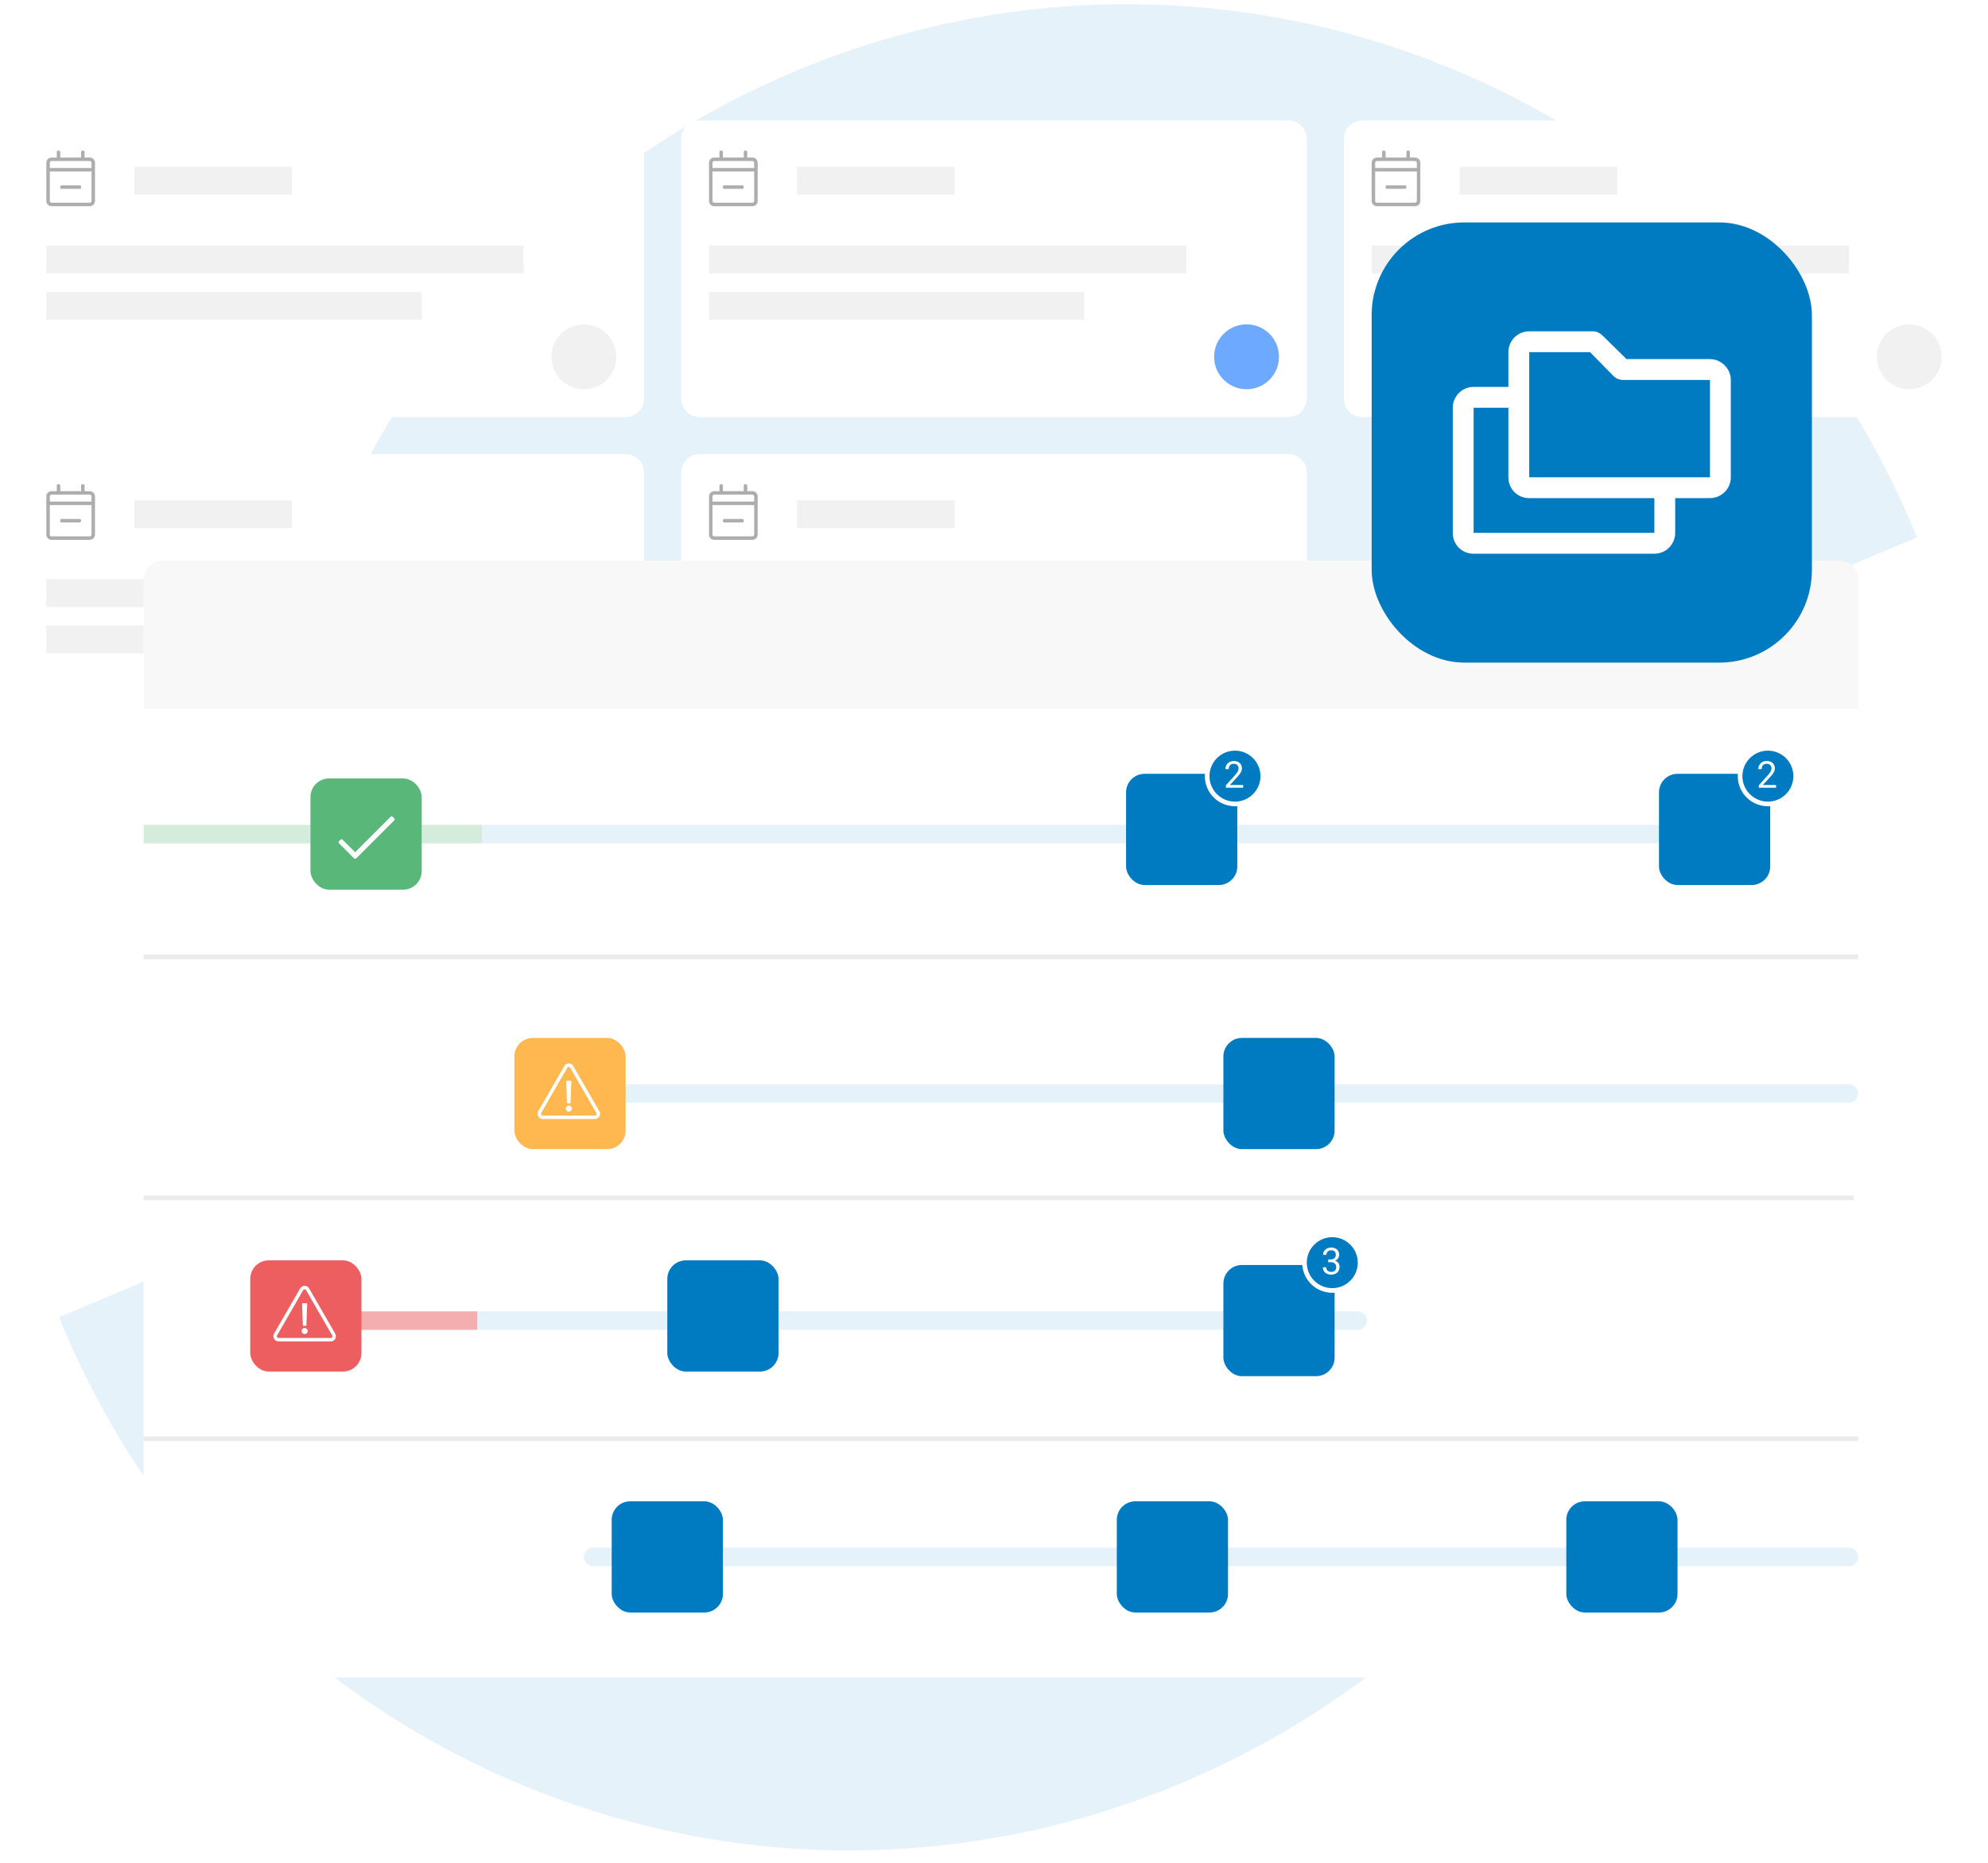 <svg width="429" height="402" viewBox="0 0 429 402" fill="none" xmlns="http://www.w3.org/2000/svg">
<path d="M70.28 260.105L12.73 284.258C51.524 379.654 159.943 424.677 254.901 384.823C349.859 344.97 395.386 235.337 356.592 139.941L413.663 115.989C374.869 20.594 266.449 -24.429 171.492 15.424C77.013 55.076 31.487 164.709 70.28 260.105Z" fill="#007AC0" fill-opacity="0.1"/>
<g filter="url(#filter0_d)">
<path d="M2 28C2 25.791 3.791 24 6 24H133C135.209 24 137 25.791 137 28V84C137 86.209 135.209 88 133 88H6C3.791 88 2 86.209 2 84V28Z" fill="white"/>
</g>
<circle cx="126" cy="77" r="7" fill="#F1F1F1"/>
<rect x="10" y="53" width="103" height="6" fill="#F1F1F1"/>
<rect x="10" y="63" width="81" height="6" fill="#F1F1F1"/>
<rect x="29" y="36" width="34" height="6" fill="#F1F1F1"/>
<path d="M19.375 34H18.25V32.781C18.25 32.641 18.109 32.5 17.969 32.5H17.781C17.617 32.5 17.5 32.641 17.5 32.781V34H13V32.781C13 32.641 12.859 32.5 12.719 32.5H12.531C12.367 32.5 12.25 32.641 12.25 32.781V34H11.125C10.492 34 10 34.516 10 35.125V43.375C10 44.008 10.492 44.5 11.125 44.5H19.375C19.984 44.5 20.5 44.008 20.5 43.375V35.125C20.5 34.516 19.984 34 19.375 34ZM11.125 34.75H19.375C19.562 34.75 19.75 34.938 19.75 35.125V36.25H10.75V35.125C10.75 34.938 10.914 34.75 11.125 34.75ZM19.375 43.75H11.125C10.914 43.75 10.75 43.586 10.75 43.375V37H19.75V43.375C19.75 43.586 19.562 43.75 19.375 43.75ZM17.219 40.75C17.359 40.75 17.5 40.633 17.5 40.469V40.281C17.5 40.141 17.359 40 17.219 40H13.281C13.117 40 13 40.141 13 40.281V40.469C13 40.633 13.117 40.75 13.281 40.75H17.219Z" fill="#ADADAD"/>
<g filter="url(#filter1_d)">
<path d="M2 100C2 97.791 3.791 96 6 96H133C135.209 96 137 97.791 137 100V156C137 158.209 135.209 160 133 160H6C3.791 160 2 158.209 2 156V100Z" fill="white"/>
</g>
<circle cx="126" cy="149" r="7" fill="#F1F1F1"/>
<rect x="10" y="125" width="103" height="6" fill="#F1F1F1"/>
<rect x="10" y="135" width="81" height="6" fill="#F1F1F1"/>
<rect x="29" y="108" width="34" height="6" fill="#F1F1F1"/>
<path d="M19.375 106H18.25V104.781C18.25 104.641 18.109 104.5 17.969 104.5H17.781C17.617 104.5 17.5 104.641 17.5 104.781V106H13V104.781C13 104.641 12.859 104.5 12.719 104.5H12.531C12.367 104.5 12.25 104.641 12.25 104.781V106H11.125C10.492 106 10 106.516 10 107.125V115.375C10 116.008 10.492 116.5 11.125 116.5H19.375C19.984 116.5 20.5 116.008 20.5 115.375V107.125C20.5 106.516 19.984 106 19.375 106ZM11.125 106.75H19.375C19.562 106.75 19.75 106.938 19.75 107.125V108.25H10.75V107.125C10.75 106.938 10.914 106.75 11.125 106.75ZM19.375 115.75H11.125C10.914 115.75 10.75 115.586 10.75 115.375V109H19.75V115.375C19.75 115.586 19.562 115.75 19.375 115.75ZM17.219 112.75C17.359 112.75 17.5 112.633 17.5 112.469V112.281C17.5 112.141 17.359 112 17.219 112H13.281C13.117 112 13 112.141 13 112.281V112.469C13 112.633 13.117 112.75 13.281 112.75H17.219Z" fill="#ADADAD"/>
<g filter="url(#filter2_d)">
<path d="M145 28C145 25.791 146.791 24 149 24H276C278.209 24 280 25.791 280 28V84C280 86.209 278.209 88 276 88H149C146.791 88 145 86.209 145 84V28Z" fill="white"/>
</g>
<circle cx="269" cy="77" r="7" fill="#6CA9FF"/>
<rect x="153" y="53" width="103" height="6" fill="#F1F1F1"/>
<rect x="153" y="63" width="81" height="6" fill="#F1F1F1"/>
<rect x="172" y="36" width="34" height="6" fill="#F1F1F1"/>
<path d="M162.375 34H161.25V32.781C161.25 32.641 161.109 32.5 160.969 32.5H160.781C160.617 32.5 160.5 32.641 160.5 32.781V34H156V32.781C156 32.641 155.859 32.5 155.719 32.5H155.531C155.367 32.5 155.25 32.641 155.25 32.781V34H154.125C153.492 34 153 34.516 153 35.125V43.375C153 44.008 153.492 44.5 154.125 44.5H162.375C162.984 44.5 163.5 44.008 163.5 43.375V35.125C163.5 34.516 162.984 34 162.375 34ZM154.125 34.75H162.375C162.562 34.75 162.75 34.938 162.75 35.125V36.25H153.75V35.125C153.75 34.938 153.914 34.75 154.125 34.75ZM162.375 43.75H154.125C153.914 43.75 153.75 43.586 153.75 43.375V37H162.75V43.375C162.75 43.586 162.562 43.75 162.375 43.75ZM160.219 40.75C160.359 40.75 160.5 40.633 160.5 40.469V40.281C160.5 40.141 160.359 40 160.219 40H156.281C156.117 40 156 40.141 156 40.281V40.469C156 40.633 156.117 40.75 156.281 40.75H160.219Z" fill="#ADADAD"/>
<g filter="url(#filter3_d)">
<path d="M288 28C288 25.791 289.791 24 292 24H419C421.209 24 423 25.791 423 28V84C423 86.209 421.209 88 419 88H292C289.791 88 288 86.209 288 84V28Z" fill="white"/>
</g>
<circle cx="412" cy="77" r="7" fill="#F1F1F1"/>
<rect x="296" y="53" width="103" height="6" fill="#F1F1F1"/>
<rect x="296" y="63" width="81" height="6" fill="#F1F1F1"/>
<rect x="315" y="36" width="34" height="6" fill="#F1F1F1"/>
<path d="M305.375 34H304.25V32.781C304.25 32.641 304.109 32.5 303.969 32.5H303.781C303.617 32.5 303.5 32.641 303.5 32.781V34H299V32.781C299 32.641 298.859 32.5 298.719 32.5H298.531C298.367 32.5 298.25 32.641 298.25 32.781V34H297.125C296.492 34 296 34.516 296 35.125V43.375C296 44.008 296.492 44.5 297.125 44.5H305.375C305.984 44.5 306.5 44.008 306.5 43.375V35.125C306.5 34.516 305.984 34 305.375 34ZM297.125 34.75H305.375C305.562 34.75 305.75 34.938 305.75 35.125V36.25H296.75V35.125C296.75 34.938 296.914 34.75 297.125 34.75ZM305.375 43.75H297.125C296.914 43.75 296.75 43.586 296.75 43.375V37H305.75V43.375C305.75 43.586 305.562 43.75 305.375 43.75ZM303.219 40.75C303.359 40.75 303.5 40.633 303.5 40.469V40.281C303.5 40.141 303.359 40 303.219 40H299.281C299.117 40 299 40.141 299 40.281V40.469C299 40.633 299.117 40.75 299.281 40.75H303.219Z" fill="#ADADAD"/>
<g filter="url(#filter4_d)">
<path d="M145 100C145 97.791 146.791 96 149 96H276C278.209 96 280 97.791 280 100V156C280 158.209 278.209 160 276 160H149C146.791 160 145 158.209 145 156V100Z" fill="white"/>
</g>
<circle cx="269" cy="149" r="7" fill="#6CA9FF"/>
<rect x="153" y="125" width="103" height="6" fill="#F1F1F1"/>
<rect x="153" y="135" width="81" height="6" fill="#F1F1F1"/>
<rect x="172" y="108" width="34" height="6" fill="#F1F1F1"/>
<path d="M162.375 106H161.25V104.781C161.25 104.641 161.109 104.5 160.969 104.5H160.781C160.617 104.5 160.5 104.641 160.5 104.781V106H156V104.781C156 104.641 155.859 104.5 155.719 104.5H155.531C155.367 104.5 155.25 104.641 155.25 104.781V106H154.125C153.492 106 153 106.516 153 107.125V115.375C153 116.008 153.492 116.5 154.125 116.5H162.375C162.984 116.5 163.5 116.008 163.5 115.375V107.125C163.5 106.516 162.984 106 162.375 106ZM154.125 106.75H162.375C162.562 106.75 162.75 106.938 162.75 107.125V108.25H153.75V107.125C153.75 106.938 153.914 106.75 154.125 106.75ZM162.375 115.75H154.125C153.914 115.75 153.75 115.586 153.75 115.375V109H162.75V115.375C162.75 115.586 162.562 115.75 162.375 115.75ZM160.219 112.75C160.359 112.75 160.5 112.633 160.5 112.469V112.281C160.5 112.141 160.359 112 160.219 112H156.281C156.117 112 156 112.141 156 112.281V112.469C156 112.633 156.117 112.75 156.281 112.75H160.219Z" fill="#ADADAD"/>
<g filter="url(#filter5_d)">
<rect x="29" y="119" width="370" height="241" rx="8" fill="white"/>
<path opacity="0.1" d="M124 334C124 332.895 124.895 332 126 332H397C398.105 332 399 332.895 399 334C399 335.105 398.105 336 397 336H126C124.895 336 124 335.105 124 334Z" fill="#007AC0"/>
<rect x="130" y="322" width="24" height="24" rx="4" fill="#007AC0"/>
<rect x="239" y="322" width="24" height="24" rx="4" fill="#007AC0"/>
<rect x="336" y="322" width="24" height="24" rx="4" fill="#007AC0"/>
<path opacity="0.1" d="M101 281H291C292.105 281 293 281.895 293 283C293 284.105 292.105 285 291 285H101V281Z" fill="#007AC0"/>
<path opacity="0.5" d="M58 283C58 281.895 58.895 281 60 281H101V285H60C58.895 285 58 284.105 58 283Z" fill="#ED5E61"/>
<rect x="142" y="270" width="24" height="24" rx="4" fill="#007AC0"/>
<rect x="262" y="271" width="24" height="24" rx="4" fill="#007AC0"/>
<rect x="52" y="270" width="24" height="24" rx="4" fill="#ED5E61"/>
<path d="M63.328 279.25C63.234 279.25 63.188 279.32 63.188 279.414L63.352 284.008C63.352 284.078 63.422 284.125 63.492 284.125H63.984C64.055 284.125 64.125 284.078 64.125 284.008L64.289 279.414C64.289 279.32 64.242 279.25 64.148 279.25H63.328ZM63.75 284.594C63.375 284.594 63.094 284.898 63.094 285.25C63.094 285.625 63.375 285.906 63.75 285.906C64.102 285.906 64.406 285.625 64.406 285.25C64.406 284.898 64.102 284.594 63.75 284.594ZM70.336 285.812L64.711 276.062C64.289 275.312 63.188 275.312 62.766 276.062L57.141 285.812C56.719 286.562 57.258 287.5 58.125 287.5H69.375C70.219 287.5 70.781 286.562 70.336 285.812ZM69.375 286.75H58.125C57.82 286.75 57.656 286.445 57.797 286.188L63.422 276.438C63.562 276.203 63.914 276.203 64.055 276.438L69.68 286.188C69.844 286.445 69.656 286.75 69.375 286.75Z" fill="white"/>
<circle cx="285.5" cy="270.5" r="6" fill="#007AC0" stroke="white"/>
<path d="M284.621 269.809H285.137C285.319 269.809 285.479 269.784 285.617 269.734C285.758 269.685 285.875 269.617 285.969 269.531C286.065 269.445 286.138 269.342 286.188 269.223C286.237 269.103 286.262 268.971 286.262 268.828C286.262 268.497 286.177 268.249 286.008 268.082C285.839 267.913 285.591 267.828 285.266 267.828C285.112 267.828 284.971 267.852 284.844 267.898C284.719 267.943 284.611 268.008 284.52 268.094C284.431 268.18 284.362 268.283 284.312 268.402C284.263 268.522 284.238 268.656 284.238 268.805H283.512C283.512 268.589 283.553 268.385 283.637 268.195C283.723 268.003 283.842 267.836 283.996 267.695C284.15 267.552 284.333 267.44 284.547 267.359C284.763 267.276 285.003 267.234 285.266 267.234C285.521 267.234 285.754 267.27 285.965 267.34C286.176 267.408 286.357 267.509 286.508 267.645C286.659 267.78 286.776 267.948 286.859 268.148C286.943 268.349 286.984 268.581 286.984 268.844C286.984 268.953 286.967 269.066 286.934 269.184C286.9 269.301 286.848 269.415 286.777 269.527C286.707 269.637 286.616 269.741 286.504 269.84C286.395 269.936 286.263 270.017 286.109 270.082C286.294 270.142 286.448 270.22 286.57 270.316C286.695 270.413 286.794 270.521 286.867 270.641C286.943 270.76 286.995 270.887 287.023 271.02C287.055 271.152 287.07 271.284 287.07 271.414C287.07 271.68 287.025 271.915 286.934 272.121C286.842 272.327 286.716 272.501 286.555 272.645C286.393 272.785 286.202 272.893 285.98 272.969C285.762 273.042 285.525 273.078 285.27 273.078C285.02 273.078 284.784 273.043 284.562 272.973C284.344 272.902 284.154 272.799 283.992 272.664C283.831 272.529 283.702 272.363 283.605 272.168C283.512 271.973 283.465 271.75 283.465 271.5H284.188C284.188 271.648 284.212 271.784 284.262 271.906C284.314 272.029 284.387 272.133 284.48 272.219C284.574 272.305 284.688 272.371 284.82 272.418C284.956 272.465 285.105 272.488 285.27 272.488C285.434 272.488 285.582 272.467 285.715 272.426C285.848 272.382 285.961 272.315 286.055 272.227C286.148 272.138 286.22 272.029 286.27 271.898C286.322 271.766 286.348 271.609 286.348 271.43C286.348 271.253 286.318 271.1 286.258 270.973C286.201 270.842 286.118 270.734 286.012 270.648C285.908 270.562 285.78 270.499 285.629 270.457C285.48 270.415 285.316 270.395 285.137 270.395H284.621V269.809Z" fill="white"/>
<path opacity="0.1" d="M112 234C112 232.895 112.895 232 114 232H397C398.105 232 399 232.895 399 234C399 235.105 398.105 236 397 236H114C112.895 236 112 235.105 112 234Z" fill="#007AC0"/>
<rect x="109" y="222" width="24" height="24" rx="4" fill="#FFB84F"/>
<rect x="262" y="222" width="24" height="24" rx="4" fill="#007AC0"/>
<path d="M120.328 231.25C120.234 231.25 120.188 231.32 120.188 231.414L120.352 236.008C120.352 236.078 120.422 236.125 120.492 236.125H120.984C121.055 236.125 121.125 236.078 121.125 236.008L121.289 231.414C121.289 231.32 121.242 231.25 121.148 231.25H120.328ZM120.75 236.594C120.375 236.594 120.094 236.898 120.094 237.25C120.094 237.625 120.375 237.906 120.75 237.906C121.102 237.906 121.406 237.625 121.406 237.25C121.406 236.898 121.102 236.594 120.75 236.594ZM127.336 237.812L121.711 228.062C121.289 227.312 120.188 227.312 119.766 228.062L114.141 237.812C113.719 238.562 114.258 239.5 115.125 239.5H126.375C127.219 239.5 127.781 238.562 127.336 237.812ZM126.375 238.75H115.125C114.82 238.75 114.656 238.445 114.797 238.188L120.422 228.438C120.562 228.203 120.914 228.203 121.055 228.438L126.68 238.188C126.844 238.445 126.656 238.75 126.375 238.75Z" fill="white"/>
<line x1="399" y1="204.5" x2="29" y2="204.5" stroke="#EBEBEB"/>
<line x1="398" y1="256.5" x2="29" y2="256.5" stroke="#EBEBEB"/>
<line x1="399" y1="308.5" x2="29" y2="308.5" stroke="#EBEBEB"/>
<path opacity="0.1" d="M102 176H378C379.105 176 380 176.895 380 178C380 179.105 379.105 180 378 180H102V176Z" fill="#007AC0"/>
<rect x="241" y="165" width="24" height="24" rx="4" fill="#007AC0"/>
<rect x="356" y="165" width="24" height="24" rx="4" fill="#007AC0"/>
<path opacity="0.25" d="M29 176H102V180H29V176Z" fill="#59B77A"/>
<rect x="65" y="166" width="24" height="24" rx="4" fill="#59B77A"/>
<path d="M82.293 174.266L74.637 181.922L71.93 179.215C71.793 179.105 71.602 179.105 71.465 179.215L71.164 179.543C71.027 179.652 71.027 179.871 71.164 180.008L74.418 183.262C74.527 183.371 74.746 183.371 74.856 183.262L83.059 175.059C83.195 174.922 83.195 174.703 83.059 174.594L82.758 174.266C82.621 174.156 82.43 174.156 82.293 174.266Z" fill="white"/>
<circle cx="264.5" cy="165.5" r="6" fill="#007AC0" stroke="white"/>
<path d="M266.266 168H262.539V167.48L264.402 165.41C264.569 165.225 264.708 165.061 264.82 164.918C264.932 164.775 265.022 164.643 265.09 164.523C265.158 164.401 265.206 164.286 265.234 164.18C265.263 164.07 265.277 163.958 265.277 163.844C265.277 163.703 265.254 163.572 265.207 163.449C265.163 163.324 265.096 163.216 265.008 163.125C264.922 163.034 264.816 162.962 264.691 162.91C264.569 162.855 264.43 162.828 264.273 162.828C264.083 162.828 263.918 162.855 263.777 162.91C263.639 162.965 263.523 163.043 263.43 163.145C263.339 163.243 263.27 163.365 263.223 163.508C263.178 163.651 263.156 163.811 263.156 163.988H262.43C262.43 163.749 262.471 163.523 262.555 163.312C262.638 163.099 262.758 162.913 262.914 162.754C263.073 162.595 263.266 162.469 263.492 162.375C263.721 162.281 263.982 162.234 264.273 162.234C264.542 162.234 264.783 162.275 264.996 162.355C265.212 162.434 265.395 162.543 265.543 162.684C265.691 162.824 265.805 162.991 265.883 163.184C265.964 163.376 266.004 163.586 266.004 163.812C266.004 163.982 265.975 164.15 265.918 164.316C265.861 164.48 265.783 164.643 265.684 164.805C265.587 164.966 265.474 165.126 265.344 165.285C265.216 165.441 265.081 165.598 264.938 165.754L263.41 167.41H266.266V168Z" fill="white"/>
<circle cx="379.5" cy="165.5" r="6" fill="#007AC0" stroke="white"/>
<path d="M381.266 168H377.539V167.48L379.402 165.41C379.569 165.225 379.708 165.061 379.82 164.918C379.932 164.775 380.022 164.643 380.09 164.523C380.158 164.401 380.206 164.286 380.234 164.18C380.263 164.07 380.277 163.958 380.277 163.844C380.277 163.703 380.254 163.572 380.207 163.449C380.163 163.324 380.096 163.216 380.008 163.125C379.922 163.034 379.816 162.962 379.691 162.91C379.569 162.855 379.43 162.828 379.273 162.828C379.083 162.828 378.918 162.855 378.777 162.91C378.639 162.965 378.523 163.043 378.43 163.145C378.339 163.243 378.27 163.365 378.223 163.508C378.178 163.651 378.156 163.811 378.156 163.988H377.43C377.43 163.749 377.471 163.523 377.555 163.312C377.638 163.099 377.758 162.913 377.914 162.754C378.073 162.595 378.266 162.469 378.492 162.375C378.721 162.281 378.982 162.234 379.273 162.234C379.542 162.234 379.783 162.275 379.996 162.355C380.212 162.434 380.395 162.543 380.543 162.684C380.691 162.824 380.805 162.991 380.883 163.184C380.964 163.376 381.004 163.586 381.004 163.812C381.004 163.982 380.975 164.15 380.918 164.316C380.861 164.48 380.783 164.643 380.684 164.805C380.587 164.966 380.474 165.126 380.344 165.285C380.216 165.441 380.081 165.598 379.938 165.754L378.41 167.41H381.266V168Z" fill="white"/>
<path d="M29 123C29 120.791 30.791 119 33 119H395C397.209 119 399 120.791 399 123V151H29V123Z" fill="#F8F8F8"/>
</g>
<rect x="296" y="48" width="95" height="95" rx="20" fill="#007AC0"/>
<path d="M369 77.5H351L345.844 72.438C345.281 71.875 344.531 71.5 343.688 71.5H330C327.469 71.5 325.5 73.562 325.5 76V83.5H318C315.469 83.5 313.5 85.562 313.5 88V115C313.5 117.531 315.469 119.5 318 119.5H357C359.438 119.5 361.5 117.531 361.5 115V107.5H369C371.438 107.5 373.5 105.531 373.5 103V82C373.5 79.562 371.438 77.5 369 77.5ZM357 115H318V88H325.5V103C325.5 105.531 327.469 107.5 330 107.5H357V115ZM369 103H330V76H343.125L348.188 81.156C348.75 81.719 349.5 82 350.344 82H369V103Z" fill="white"/>
<defs>
<filter id="filter0_d" x="0" y="22" width="143" height="72" filterUnits="userSpaceOnUse" color-interpolation-filters="sRGB">
<feFlood flood-opacity="0" result="BackgroundImageFix"/>
<feColorMatrix in="SourceAlpha" type="matrix" values="0 0 0 0 0 0 0 0 0 0 0 0 0 0 0 0 0 0 127 0"/>
<feOffset dx="2" dy="2"/>
<feGaussianBlur stdDeviation="2"/>
<feColorMatrix type="matrix" values="0 0 0 0 0 0 0 0 0 0 0 0 0 0 0 0 0 0 0.05 0"/>
<feBlend mode="normal" in2="BackgroundImageFix" result="effect1_dropShadow"/>
<feBlend mode="normal" in="SourceGraphic" in2="effect1_dropShadow" result="shape"/>
</filter>
<filter id="filter1_d" x="0" y="94" width="143" height="72" filterUnits="userSpaceOnUse" color-interpolation-filters="sRGB">
<feFlood flood-opacity="0" result="BackgroundImageFix"/>
<feColorMatrix in="SourceAlpha" type="matrix" values="0 0 0 0 0 0 0 0 0 0 0 0 0 0 0 0 0 0 127 0"/>
<feOffset dx="2" dy="2"/>
<feGaussianBlur stdDeviation="2"/>
<feColorMatrix type="matrix" values="0 0 0 0 0 0 0 0 0 0 0 0 0 0 0 0 0 0 0.05 0"/>
<feBlend mode="normal" in2="BackgroundImageFix" result="effect1_dropShadow"/>
<feBlend mode="normal" in="SourceGraphic" in2="effect1_dropShadow" result="shape"/>
</filter>
<filter id="filter2_d" x="143" y="22" width="143" height="72" filterUnits="userSpaceOnUse" color-interpolation-filters="sRGB">
<feFlood flood-opacity="0" result="BackgroundImageFix"/>
<feColorMatrix in="SourceAlpha" type="matrix" values="0 0 0 0 0 0 0 0 0 0 0 0 0 0 0 0 0 0 127 0"/>
<feOffset dx="2" dy="2"/>
<feGaussianBlur stdDeviation="2"/>
<feColorMatrix type="matrix" values="0 0 0 0 0 0 0 0 0 0 0 0 0 0 0 0 0 0 0.05 0"/>
<feBlend mode="normal" in2="BackgroundImageFix" result="effect1_dropShadow"/>
<feBlend mode="normal" in="SourceGraphic" in2="effect1_dropShadow" result="shape"/>
</filter>
<filter id="filter3_d" x="286" y="22" width="143" height="72" filterUnits="userSpaceOnUse" color-interpolation-filters="sRGB">
<feFlood flood-opacity="0" result="BackgroundImageFix"/>
<feColorMatrix in="SourceAlpha" type="matrix" values="0 0 0 0 0 0 0 0 0 0 0 0 0 0 0 0 0 0 127 0"/>
<feOffset dx="2" dy="2"/>
<feGaussianBlur stdDeviation="2"/>
<feColorMatrix type="matrix" values="0 0 0 0 0 0 0 0 0 0 0 0 0 0 0 0 0 0 0.05 0"/>
<feBlend mode="normal" in2="BackgroundImageFix" result="effect1_dropShadow"/>
<feBlend mode="normal" in="SourceGraphic" in2="effect1_dropShadow" result="shape"/>
</filter>
<filter id="filter4_d" x="143" y="94" width="143" height="72" filterUnits="userSpaceOnUse" color-interpolation-filters="sRGB">
<feFlood flood-opacity="0" result="BackgroundImageFix"/>
<feColorMatrix in="SourceAlpha" type="matrix" values="0 0 0 0 0 0 0 0 0 0 0 0 0 0 0 0 0 0 127 0"/>
<feOffset dx="2" dy="2"/>
<feGaussianBlur stdDeviation="2"/>
<feColorMatrix type="matrix" values="0 0 0 0 0 0 0 0 0 0 0 0 0 0 0 0 0 0 0.05 0"/>
<feBlend mode="normal" in2="BackgroundImageFix" result="effect1_dropShadow"/>
<feBlend mode="normal" in="SourceGraphic" in2="effect1_dropShadow" result="shape"/>
</filter>
<filter id="filter5_d" x="15" y="105" width="402" height="273" filterUnits="userSpaceOnUse" color-interpolation-filters="sRGB">
<feFlood flood-opacity="0" result="BackgroundImageFix"/>
<feColorMatrix in="SourceAlpha" type="matrix" values="0 0 0 0 0 0 0 0 0 0 0 0 0 0 0 0 0 0 127 0"/>
<feOffset dx="2" dy="2"/>
<feGaussianBlur stdDeviation="8"/>
<feColorMatrix type="matrix" values="0 0 0 0 0 0 0 0 0 0 0 0 0 0 0 0 0 0 0.1 0"/>
<feBlend mode="normal" in2="BackgroundImageFix" result="effect1_dropShadow"/>
<feBlend mode="normal" in="SourceGraphic" in2="effect1_dropShadow" result="shape"/>
</filter>
</defs>
</svg>
